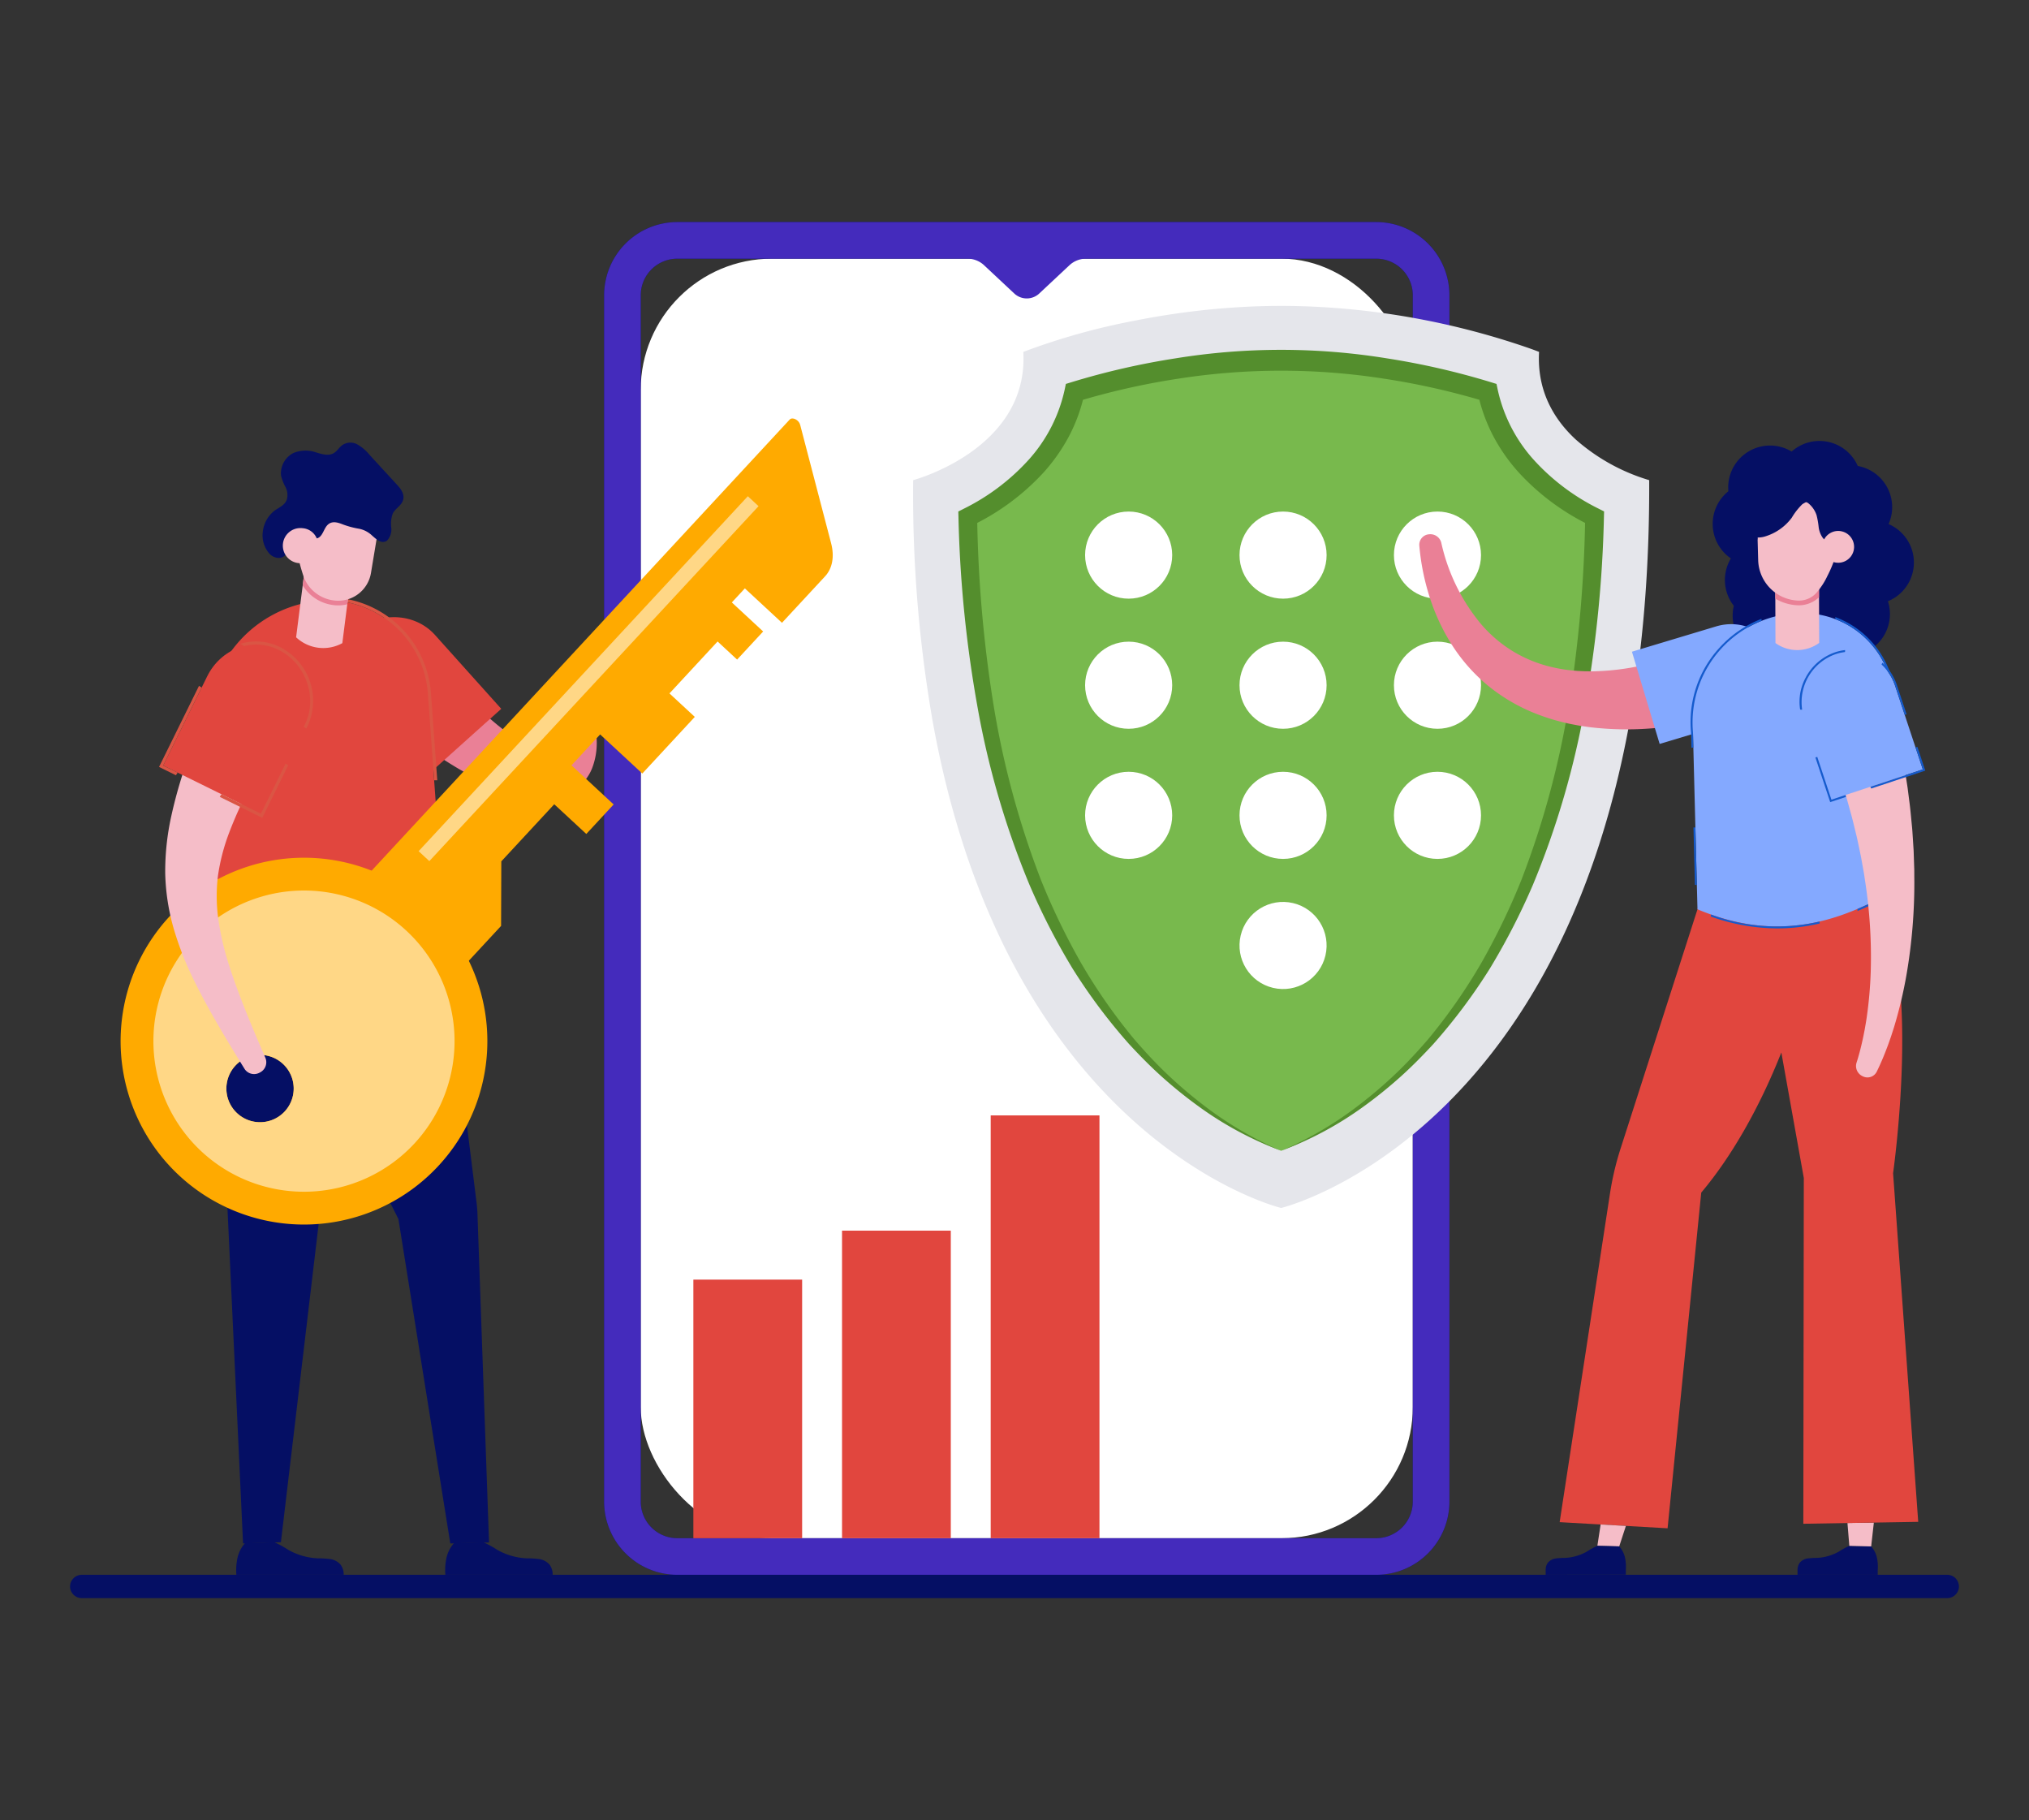 <svg xmlns="http://www.w3.org/2000/svg" xmlns:xlink="http://www.w3.org/1999/xlink" height="435" viewBox="0 0 485 435" width="485"><rect x="0" y="0" width="485" height="435" fill="#333333" stroke="none"/><clipPath id="a"><path d="m233 184h485v435h-485z"></path></clipPath><g clip-path="url(#a)" transform="translate(-233 -184)"><path d="m4101.258 972.772a2.765 2.765 0 0 1 -.827 1.972 2.831 2.831 0 0 1 -2 .817h-445.851a2.806 2.806 0 0 1 -2.822-2.789 2.754 2.754 0 0 1 .827-1.972 2.83 2.83 0 0 1 2-.817h445.857a2.8 2.8 0 0 1 2.816 2.789z" fill="#050f64" transform="translate(-3400.008 -409.633)"></path><path d="m4292.056-189.234h-167.056a17.494 17.494 0 0 0 -17.495 17.495v288.288a17.494 17.494 0 0 0 17.495 17.495h167.06a17.494 17.494 0 0 0 17.495-17.495v-288.288a17.494 17.494 0 0 0 -17.499-17.495zm8.748 305.783a8.756 8.756 0 0 1 -8.748 8.747h-167.056a8.756 8.756 0 0 1 -8.747-8.747v-288.288a8.756 8.756 0 0 1 8.747-8.747h167.06a8.756 8.756 0 0 1 8.748 8.747z" fill="#050f64" transform="translate(-3730.098 426.306)"></path><rect fill="#fff" height="305.786" rx="31.367" transform="translate(386.151 245.818)" width="184.555"></rect><path d="m4292.056-189.234h-167.056a17.5 17.5 0 0 0 -17.495 17.495v288.288a17.5 17.5 0 0 0 17.495 17.495h167.06a17.5 17.5 0 0 0 17.495-17.495v-288.288a17.5 17.5 0 0 0 -17.499-17.495zm8.748 305.783a8.748 8.748 0 0 1 -8.748 8.747h-167.056a8.747 8.747 0 0 1 -8.747-8.747v-288.288a8.747 8.747 0 0 1 8.747-8.747h69.349a5.833 5.833 0 0 1 3.985 1.574l7.208 6.746a4.374 4.374 0 0 0 5.977 0l7.208-6.746a5.832 5.832 0 0 1 3.985-1.574h69.348a8.747 8.747 0 0 1 8.748 8.747z" fill="#442bbc" transform="translate(-3730.098 426.306)"></path><path d="m4548.324-75.761c.67 152.614-87.967 173.936-87.967 173.936s-7.448-1.789-18.014-8.057a109.08 109.08 0 0 1 -15.994-11.626c-10.917-9.527-22.7-23.391-32.468-43.384a182.66 182.66 0 0 1 -9.667-24.211q-1.8-5.608-3.379-11.686-2.1-8.1-3.739-17.084a316.13 316.13 0 0 1 -4.708-57.889s27.66-7.327 26.33-30.649a160.121 160.121 0 0 1 26.7-7.477c4.128-.82 8.626-1.57 13.424-2.159 3.119-.39 6.368-.71 9.727-.94 3.8-.27 7.738-.42 11.786-.42 3.458 0 6.837.11 10.126.31a183.294 183.294 0 0 1 49.332 9.866c1.43.51 2.189.82 2.189.82-.53 9.347 3.588 16.134 8.727 20.9a46.632 46.632 0 0 0 17.595 9.75z" fill="#e5e6eb" transform="translate(-3921.112 374.509)"></path><path d="m4494.157 118.1c-6.311-2.412-21.171-9.432-35.8-26.139-24.562-28.043-38.013-71.232-39.1-125.284 10.508-5.191 22.359-14.907 25.5-29.957a165.676 165.676 0 0 1 98.8 0c3.144 15.05 15 24.766 25.5 29.956-1.087 54.053-14.538 97.242-39.1 125.285-14.628 16.705-29.489 23.724-35.8 26.139z" fill="#78b94d" transform="translate(-3954.91 340.914)"></path><path d="m4488.28 111.639a82.512 82.512 0 0 1 -19.671-10.555 107.684 107.684 0 0 1 -8.74-7.035c-2.792-2.5-5.418-5.174-7.964-7.927a135.526 135.526 0 0 1 -13.477-18 161.27 161.27 0 0 1 -10.3-20.012 203.068 203.068 0 0 1 -12.548-43.144 292.277 292.277 0 0 1 -4.441-44.7l-.037-1.4 1.282-.648a52 52 0 0 0 15.48-11.651 36.747 36.747 0 0 0 8.654-16.794l.292-1.394 1.361-.418a179.022 179.022 0 0 1 24.761-5.68 157.86 157.86 0 0 1 50.694 0 179.089 179.089 0 0 1 24.761 5.68l1.364.419.291 1.4a36.7 36.7 0 0 0 8.657 16.789 51.97 51.97 0 0 0 15.478 11.631l1.286.65-.037 1.406a292.6 292.6 0 0 1 -4.439 44.706 203.113 203.113 0 0 1 -12.547 43.149 161.765 161.765 0 0 1 -10.3 20.013 135.466 135.466 0 0 1 -13.48 18c-2.545 2.753-5.172 5.429-7.965 7.926a107.606 107.606 0 0 1 -8.741 7.035 82.451 82.451 0 0 1 -19.674 10.554zm0 0a85.655 85.655 0 0 0 19.109-11.312 106.555 106.555 0 0 0 8.408-7.242c2.674-2.556 5.175-5.283 7.59-8.075a133.427 133.427 0 0 0 12.66-18.133 163.392 163.392 0 0 0 9.626-19.9 208.99 208.99 0 0 0 11.484-42.677 309.512 309.512 0 0 0 3.784-44.132l1.25 2.056a56.534 56.534 0 0 1 -16.99-12.533 42.74 42.74 0 0 1 -6.192-8.778 39.769 39.769 0 0 1 -3.69-10.163l1.655 1.814a174.2 174.2 0 0 0 -24.1-5.438 159.609 159.609 0 0 0 -49.194 0 174.184 174.184 0 0 0 -24.1 5.438l1.653-1.812a39.756 39.756 0 0 1 -3.69 10.162 43.073 43.073 0 0 1 -6.195 8.774 56.538 56.538 0 0 1 -16.987 12.533l1.246-2.051a309.814 309.814 0 0 0 3.788 44.13 209.108 209.108 0 0 0 11.485 42.675 163.859 163.859 0 0 0 9.626 19.9 133.43 133.43 0 0 0 12.663 18.132c2.416 2.793 4.918 5.519 7.592 8.075a106.53 106.53 0 0 0 8.409 7.241 85.607 85.607 0 0 0 19.11 11.316z" fill="#548e2d" transform="translate(-3949.032 347.372)"></path><g fill="#fff" transform="translate(492.375 306.251)"><circle cx="10.41" cy="10.41" r="10.41"></circle><circle cx="10.41" cy="10.41" r="10.41" transform="translate(36.91)"></circle><circle cx="10.41" cy="10.41" r="10.41" transform="translate(73.82)"></circle><circle cx="10.41" cy="10.41" r="10.41" transform="translate(0 31.096)"></circle><circle cx="10.41" cy="10.41" r="10.41" transform="translate(36.91 31.096)"></circle><circle cx="10.41" cy="10.41" r="10.41" transform="translate(73.82 31.096)"></circle><circle cx="10.41" cy="10.41" r="10.41" transform="translate(0 62.192)"></circle><circle cx="10.41" cy="10.41" r="10.41" transform="translate(36.91 62.192)"></circle><circle cx="10.41" cy="10.41" r="10.41" transform="translate(73.82 62.192)"></circle><circle cx="10.41" cy="10.41" r="10.41" transform="matrix(.23 -.973 .973 .23 34.797 111.437)"></circle></g><path d="m5061.438 10.352a10 10 0 0 1 15.121-9.486 10 10 0 0 1 15.807 3.446 10 10 0 0 1 7.368 13.886 10 10 0 0 1 -.161 18.441c.1.3.181.61.25.926a10 10 0 0 1 -15.7 10.184c-.128.033-.255.066-.386.094a9.953 9.953 0 0 1 -4.818-.137 10 10 0 0 1 -16.181-9.975 10 10 0 0 1 -.7-11.322 10 10 0 0 1 -.6-16.059z" fill="#050f64" transform="translate(-4415.297 291.048)"></path><path d="m4808.6 78.294a2.7 2.7 0 0 1 2.887 1.966 45.807 45.807 0 0 0 9.591 19.583 32.067 32.067 0 0 0 7.917 6.637 32.067 32.067 0 0 0 9.4 3.66 36.553 36.553 0 0 0 5.048.756l.638.058.646.029c.431.018.858.045 1.289.058.871-.006 1.727.032 2.6-.018a59.858 59.858 0 0 0 10.5-1.3 103.322 103.322 0 0 0 20.752-6.988 8.185 8.185 0 0 1 3.348-.609 8.314 8.314 0 0 1 1.685.236 9.191 9.191 0 0 1 1.63.545 9.838 9.838 0 0 1 5.021 5.14 9 9 0 0 1 -.01 7.208 8.678 8.678 0 0 1 -.9 1.578 8.961 8.961 0 0 1 -1.23 1.357 8.62 8.62 0 0 1 -3.306 1.875c-4.029 1.164-8.123 2.187-12.3 2.982a105.022 105.022 0 0 1 -12.74 1.684 73.894 73.894 0 0 1 -13.111-.23c-1.1-.1-2.2-.292-3.3-.447-.549-.094-1.1-.2-1.647-.307l-.821-.158-.821-.191a48.71 48.71 0 0 1 -6.467-1.933 42.928 42.928 0 0 1 -11.8-6.643 41.534 41.534 0 0 1 -8.91-9.87 49 49 0 0 1 -5.466-11.625 55.989 55.989 0 0 1 -2.472-12.285 2.512 2.512 0 0 1 2.349-2.748z" fill="#ea8096" transform="translate(-4233.983 233.389)"></path><path d="m4988.489 161.921 20.12-6.047c6.086-1.829 12.549 1.147 14.377 7.233a12.046 12.046 0 0 1 -7.754 14.806l-20.12 6.047z" fill="#84a9ff" transform="translate(-4365.399 177.826)"></path><path d="m5130.944 949.2a3.036 3.036 0 0 1 1.921-1.022 18.421 18.421 0 0 1 2.224-.129 11.772 11.772 0 0 0 5.2-1.506 17.583 17.583 0 0 1 2.5-1.362l5.224.137a5.992 5.992 0 0 1 1.4 2.816 10.546 10.546 0 0 1 .165 2.862v1.089h-19.168v-1.089a2.953 2.953 0 0 1 .534-1.796z" fill="#050f64" transform="translate(-4467.738 -391.744)"></path><path d="m5179.521 925.219-.645 5.7-5.223-.137-.443-5.46z" fill="#f5bdc8" transform="translate(-4498.605 -377.353)"></path><path d="m4979.513 423.575c-5.176 13.09-11.861 24.858-19.146 33.492l-8.046 80.223-25.8-1.467 12.029-78.523a69.774 69.774 0 0 1 2.417-10.39s18.5-57.537 18.5-57.542c1.959-7.523 42.59-2.1 42.59-2.1 11.223 15.583 4.167 65.166 4.167 65.166l6.007 83.316-27.462.459.116-82.635z" fill="#e1463e" transform="translate(-4320.712 11.944)"></path><path d="m4965.673 927.207-1.595 4.892-5.224-.13.779-5.1z" fill="#f5bdc8" transform="translate(-4344.028 -378.539)"></path><path d="m4915.025 949.2a3.038 3.038 0 0 1 1.919-1.025 18.456 18.456 0 0 1 2.225-.131 11.782 11.782 0 0 0 5.2-1.513 17.54 17.54 0 0 1 2.5-1.365l5.223.13a5.982 5.982 0 0 1 1.4 2.814 10.524 10.524 0 0 1 .169 2.862v1.089l-19.159.024v-1.085a2.951 2.951 0 0 1 .523-1.8z" fill="#050f64" transform="translate(-4312.035 -391.738)"></path><path d="m5068.126 145.935a26.146 26.146 0 0 0 -27.6 28.441l1.077 42.288c17.405 7.3 30.88 3.758 42.591-2.1l4.066-44.053a21.631 21.631 0 0 0 -20.134-24.576z" fill="#84a9ff" transform="translate(-4402.849 184.642)"></path><path d="m5073.335 149.248.025.492a21.7 21.7 0 0 1 12.459 12.424l.473-.037a22.053 22.053 0 0 0 -12.958-12.879zm-29.757 71.562a47.486 47.486 0 0 0 15.934 2.842 44.287 44.287 0 0 0 10.109-1.179l-.048-.462a45.043 45.043 0 0 1 -25.939-1.675zm-4.718-43.983.093 3.656.464-.046-.093-3.637a26.161 26.161 0 0 1 16.435-26.672l-.083-.45a26.641 26.641 0 0 0 -9.957 6.832 26.316 26.316 0 0 0 -6.86 20.317zm1.042 22.7h-.462l.348 13.721h.464zm38.747 19.473v.5q2.233-.936 4.549-2.1l.232-.116.942-10.193-.445-.246-.935 10.139c-1.42.716-2.868 1.39-4.343 2.016z" fill="#155bcd" transform="translate(-4401.644 182.219)"></path><path d="m5111.3 113.91.056 16.04a8.893 8.893 0 0 0 10.451-.037l-.056-16.039z" fill="#f5bdc8" transform="translate(-4453.958 207.728)"></path><path d="m5111.312 119.121.014 3.978a11.407 11.407 0 0 0 5.313 1.581c.108 0 .217.006.326.006a6.95 6.95 0 0 0 4.81-1.932l-.013-3.669z" fill="#ea8096" transform="translate(-4453.969 203.97)"></path><path d="m5095.57 49.845.255 9.34.059 2.073a9.939 9.939 0 0 0 9.493 9.563 5.606 5.606 0 0 0 1.561-.152 6.089 6.089 0 0 0 .592-.176c.041-.013.082-.029.122-.045a5.418 5.418 0 0 0 2-1.323 16.761 16.761 0 0 0 2.789-4.222 28.684 28.684 0 0 0 1.666-3.891 12.866 12.866 0 0 0 .681-4.882l-.3-8.2-15.846-1.984z" fill="#f5bdc8" transform="translate(-4442.617 256.707)"></path><path d="m5083.943 46.71a17.4 17.4 0 0 1 .983-3.415 6.084 6.084 0 0 1 1.946-1.7 2.921 2.921 0 0 1 1.307-.243 6.408 6.408 0 0 1 1.886-1.516c3.721-1.945 8.783-2.189 11.443-1.04 1.893.817 5.531 1.2 4.821 1.951 1.273-.033.449 1.607 1.326 4.935.782 2.967.623 7.953-.9 8.911s-3.715.592-2.339-3.043c0 0 .021-.148.041-.4a2.793 2.793 0 0 1 -1.558-1.022 5.641 5.641 0 0 1 -.961-2.609 19.456 19.456 0 0 0 -.492-2.764 6.149 6.149 0 0 0 -2.1-2.953c-.135-.059-.271-.115-.409-.168a7.406 7.406 0 0 0 -.9.506 15.7 15.7 0 0 0 -2.52 3.221 12.423 12.423 0 0 1 -6.446 4.493 5.58 5.58 0 0 1 -1.763.23c.007.154.016.309.033.462 0 0-2.094-.124-2.726-1.124a4.031 4.031 0 0 1 -.672-2.712z" fill="#050f64" transform="translate(-4434.225 262.367)"></path><circle cx="3.802" cy="3.802" fill="#f5bdc8" r="3.802" transform="matrix(.263 -.965 .965 .263 667.72 317.358)"></circle><path d="m5152.958 280.771a2.687 2.687 0 0 1 -1.5-3.11c.56-1.725 1.028-3.511 1.429-5.31.21-.9.377-1.808.557-2.711.157-.912.324-1.819.456-2.736a97.128 97.128 0 0 0 .986-11.046 119.074 119.074 0 0 0 -1.392-22.072l-.2-1.365-.243-1.362-.488-2.718-.566-2.705c-.192-.9-.368-1.8-.6-2.7-.442-1.79-.844-3.58-1.359-5.352l-.733-2.659c-.26-.883-.541-1.761-.81-2.641a181.624 181.624 0 0 0 -7.822-20.624 8.128 8.128 0 0 1 .235-6.576 9.954 9.954 0 0 1 5.233-4.908 9.154 9.154 0 0 1 7.163.018 8.273 8.273 0 0 1 4.692 5.212 198.5 198.5 0 0 1 5.25 23.5c.154.992.318 1.98.462 2.973l.381 2.989c.277 1.984.44 3.992.637 5.985.108.995.16 2 .228 3l.191 3 .1 3.007.051 1.5.007 1.505a129.121 129.121 0 0 1 -1.907 23.907 104.632 104.632 0 0 1 -2.752 11.66c-.28.958-.6 1.908-.907 2.857-.332.945-.651 1.891-1.016 2.825-.711 1.874-1.489 3.722-2.385 5.548a2.478 2.478 0 0 1 -3.378 1.109z" fill="#f5bdc8" transform="translate(-4474.722 160.431)"></path><path d="m5162.785 207.09-6.608-19.942c-2-6.032-8.147-9.613-14.18-7.614a12.046 12.046 0 0 0 -7.665 14.853l6.609 19.943z" fill="#84a9ff" transform="translate(-4470.172 160.78)"></path><path d="m5135.9 203.2 3.539 10.677 3.766-1.249-.083-.46-3.387 1.122-3.386-10.216zm-3.64-11.431.475.007a12.134 12.134 0 0 1 8.055-13.281 10.815 10.815 0 0 1 2.188-.485l.032-.473a11.384 11.384 0 0 0 -2.366.518 12.606 12.606 0 0 0 -7.109 6.139 12.059 12.059 0 0 0 -1.28 7.577zm19.678-11.216-.232.419a12.31 12.31 0 0 1 3.266 5.137l2.278 6.891.461-.08-2.307-6.957a12.762 12.762 0 0 0 -3.471-5.408zm9.642 25.5-12.529 4.152.191.426 12.924-4.282-1.884-5.685-.439.148z" fill="#155bcd" transform="translate(-4468.96 161.817)"></path><g fill="#050f64"><path d="m3971.317 949.853h25.654a3.948 3.948 0 0 0 -.721-2.4 4.062 4.062 0 0 0 -2.571-1.368 24.656 24.656 0 0 0 -2.978-.172 15.76 15.76 0 0 1 -6.96-2.016 23.572 23.572 0 0 0 -3.342-1.823l-6.992.183a8.01 8.01 0 0 0 -1.868 3.77 14.106 14.106 0 0 0 -.222 3.826z" transform="translate(-3631.864 -389.503)"></path><path d="m3792.195 949.853h25.654a3.948 3.948 0 0 0 -.721-2.4 4.064 4.064 0 0 0 -2.571-1.368 24.648 24.648 0 0 0 -2.978-.172 15.76 15.76 0 0 1 -6.96-2.016 23.572 23.572 0 0 0 -3.342-1.823l-6.993.183a8.013 8.013 0 0 0 -1.868 3.77 14.106 14.106 0 0 0 -.221 3.826z" transform="translate(-3502.695 -389.503)"></path><path d="m3840.977 585.859-2.787-79.059s-.1-1.419-.131-1.633l-6.834-54.871c-.468-6.884-55.176 4.035-55.176 4.035l6.129 131.755 9.047-.289 12.762-107.587 15.328 30.348 12.4 77.528z" transform="translate(-3491.079 -33.234)"></path></g><path d="m3934.9 163.3c-1.386.554-2.224 1.791-1.934 2.821a52.011 52.011 0 0 1 1.7 9.138c.059.741.089 1.471.089 2.182a4.028 4.028 0 0 1 -.013.458l-.025.409c-.025.257-.056.485-.09.722a6.819 6.819 0 0 1 -.869 2.536 3.306 3.306 0 0 1 -1.968 1.5 4.527 4.527 0 0 1 -2.412-.119 7.1 7.1 0 0 1 -1.052-.409c-.164-.083-.319-.156-.482-.249l-.237-.132-.424-.211a32.851 32.851 0 0 1 -3.563-2.072c-1.19-.787-2.372-1.653-3.537-2.568s-2.312-1.9-3.444-2.9c-2.259-2.03-4.451-4.19-6.57-6.456a170.308 170.308 0 0 1 -12-14.44 6.233 6.233 0 0 0 -5.474-2.1 12.016 12.016 0 0 0 -6.847 2.921 11.212 11.212 0 0 0 -3.9 6.359 6.55 6.55 0 0 0 1.666 5.985 187.621 187.621 0 0 0 15.893 13.368c2.8 2.088 5.7 4.081 8.73 5.951a74.522 74.522 0 0 0 9.643 5.074 44.157 44.157 0 0 0 5.428 1.937l.736.2.938.235c.62.158 1.265.256 1.894.377.314.068.634.086.949.129s.63.086.945.1c.629.025 1.254.076 1.872.044a17.5 17.5 0 0 0 1.833-.139 15.289 15.289 0 0 0 1.771-.361 12.208 12.208 0 0 0 3.265-1.389 11.024 11.024 0 0 0 4.413-5.336 16.829 16.829 0 0 0 1.067-6.888c-.031-.581-.077-1.173-.128-1.736l-.106-.82c-.038-.272-.075-.556-.122-.768-.168-.922-.372-1.818-.6-2.693a58.51 58.51 0 0 0 -3.682-9.792 2.558 2.558 0 0 0 -3.343-.87z" fill="#ea8096" transform="translate(-3567.268 180.673)"></path><path d="m3899.618 188.632-15.872-17.685c-4.8-5.349-4.865-13.4.485-18.2 5.35-4.8 14.086-4.537 18.887.812l15.872 17.685z" fill="#e1463e" transform="translate(-3566.171 182.153)"></path><path d="m3792.862 135.25a24.019 24.019 0 0 1 27.58 22.148l4.861 67.153c-21.654 12.221-35.1 9.277-55.175 4.035l-2.271-63.157a29.456 29.456 0 0 1 25.005-30.179z" fill="#e1463e" transform="translate(-3485.158 192.513)"></path><path d="m3766.8 169.844h-.748l1.1 30.677h.751zm56.408 31.256-.748.056 1.555 21.465c-20.516 11.578-33.664 9.544-52.068 4.837l.026.778c8.662 2.209 15.7 3.7 23.051 3.7 9.682 0 18.736-2.673 29.357-8.669l.415-.232zm-27.981-68.057a24.025 24.025 0 0 1 23.929 22.422l1.488 20.561h.748l-1.491-20.609a24.751 24.751 0 0 0 -28.438-22.837l-.266.041-.056.77c.142-.026.288-.049.434-.071a24.289 24.289 0 0 1 3.65-.276z" fill="#da5544" transform="translate(-3483.869 194.443)"></path><path d="m3704.76 369.516a43.833 43.833 0 1 0 61.944-2.349 43.832 43.832 0 0 0 -61.944 2.349zm27.544 46.6a8.047 8.047 0 1 1 -.431-11.372 8.047 8.047 0 0 1 .427 11.373z" fill="#fa0" transform="translate(-3431.244 33.499)"></path><path d="m3730.785 395.121a35.992 35.992 0 1 0 50.864-1.928 35.991 35.991 0 0 0 -50.864 1.928zm21.794 41.271a8.047 8.047 0 1 1 -.431-11.372 8.047 8.047 0 0 1 .431 11.372z" fill="#ffd786" transform="translate(-3451.519 13.223)"></path><path d="m4005.861-19.432 7.41 28.346c.822 3.14.3 5.988-1.442 7.867l-10.31 11.119-8.873-8.225-3.113 3.359 7.487 6.94-6.226 6.717-4.667-4.326-11.5 12.411 6.053 5.61-12.547 13.536-10.08-9.344-6.85 7.389 10.081 9.344-6.538 7.053-7.664-7.1-12.653 13.646-.054 15.429-9.573 10.328-23.227-21.53 101.779-109.8c.646-.701 2.202.063 2.507 1.231z" fill="#fa0" transform="translate(-3581.599 304.939)"></path><path d="m0 0h115.723v3.495h-115.723z" fill="#ffd786" transform="matrix(.68 -.733 .733 .68 333.065 387.415)"></path><path d="m3755.263 272.828c-1.6-3.682-3.176-7.367-4.651-11.058s-2.87-7.384-4.037-11.07a65.9 65.9 0 0 1 -2.575-10.951 40.093 40.093 0 0 1 -.1-10.516 48.1 48.1 0 0 1 2.649-10.211 95.694 95.694 0 0 1 4.562-10.183c.446-.849.859-1.7 1.328-2.544l1.378-2.543c.959-1.7 1.9-3.389 2.9-5.085 1.963-3.388 4.025-6.777 6.1-10.166 2.538-4.355.586-10.193-4.367-12.814-4.943-2.616-10.9-.923-13.062 3.793-1.609 3.756-3.21 7.525-4.75 11.375-.78 1.909-1.523 3.868-2.273 5.81l-1.086 2.961c-.366.979-.7 2-1.046 3a109.972 109.972 0 0 0 -3.525 12.522 61.269 61.269 0 0 0 -1.419 13.51 52.042 52.042 0 0 0 2.089 13.433 76 76 0 0 0 4.722 12.009c1.833 3.775 3.831 7.375 5.88 10.911s4.162 7 6.3 10.434a2.715 2.715 0 0 0 3.615.835 2.729 2.729 0 0 0 1.368-3.452z" fill="#f5bdc8" transform="translate(-3458.797 164.04)"></path><path d="m3729.6 201.723 10.508-21.313c3.178-6.447 10.624-9.5 17.071-6.322 6.447 3.178 9.454 11.386 6.275 17.832l-10.508 21.313z" fill="#e1463e" transform="translate(-3457.582 165.221)"></path><path d="m3761.534 190.314a14.359 14.359 0 0 0 -5.058-17.934 13.628 13.628 0 0 0 -1.556-.9 12.78 12.78 0 0 0 -9.43-.79l.82.549a12.033 12.033 0 0 1 8.277.913c6.448 3.176 9.456 11.386 6.277 17.832l-.275.558.625.418zm-4.644 9.415-.625-.418-5.909 11.987-9.418-4.646-.42.628 10.177 5.018zm-20.7-18.567-.625-.418-9.555 19.38 4.035 1.989.418-.625-3.453-1.7z" fill="#da5544" transform="translate(-3454.995 167.156)"></path><path d="m3856.7 107.2-2.153 16.955a9.477 9.477 0 0 1 -11.048-1.4l2.153-16.955z" fill="#f5bdc8" transform="translate(-3539.719 213.548)"></path><path d="m3860.774 107.2-.974 7.669a9.022 9.022 0 0 1 -2.546.253q-.421-.02-.838-.073a10.017 10.017 0 0 1 -7.268-4.7l.578-4.55z" fill="#ea8096" transform="translate(-3543.792 213.548)"></path><path d="m3861.752 47.241-1.17 7.05-.473 2.853a7.932 7.932 0 0 1 -8.165 6.632 8.9 8.9 0 0 1 -3.724-.993c-.262-.136-.517-.286-.762-.446-.153-.1-.3-.2-.449-.309a8.718 8.718 0 0 1 -3.071-4.224c-.489-1.455-.921-3.047-1.316-4.721-.228-.956-.442-1.938-.646-2.935a12.067 12.067 0 0 1 4.091-11.832c2.97-2.411 6.374-2.843 10.241-1.153a9.325 9.325 0 0 1 5.444 10.078z" fill="#f5bdc8" transform="translate(-3538.433 263.779)"></path><path d="m3844.551 23.187a3.881 3.881 0 0 0 .981-3.091 7.206 7.206 0 0 1 .354-3.333c.633-1.287 2.112-1.895 2.488-3.3.368-1.372-.537-2.591-1.37-3.5l-6.65-7.234a10.532 10.532 0 0 0 -2.993-2.543 3.423 3.423 0 0 0 -3.692.333c-.576.474-1.021 1.165-1.613 1.606-1.34 1-2.968.45-4.414.036a7.573 7.573 0 0 0 -5.524.128 5.486 5.486 0 0 0 -2.938 5.359 11.333 11.333 0 0 0 1.082 2.779 4.106 4.106 0 0 1 .293 3.021c-.5 1.345-1.861 1.839-2.92 2.606a7.38 7.38 0 0 0 -2.8 5.024 6.628 6.628 0 0 0 1.614 5.3c1.062 1.083 2.889 1.449 3.932.125 1.191-1.512.773-4.408 2.316-5.316 1.854-1.091 3.686 2.431 5.523 1.294.983-.608 1.247-2.2 2.116-3.04 1.146-1.1 2.656-.473 3.8-.035a20.639 20.639 0 0 0 3.726.975 6.288 6.288 0 0 1 3.036 1.574c.978.845 2.302 2.225 3.653 1.232z" fill="#050f64" transform="translate(-3519.011 289.984)"></path><path d="m3840.771 77.216a4.2 4.2 0 1 1 -3.671-4.209 3.963 3.963 0 0 1 3.671 4.209z" fill="#f5bdc8" transform="translate(-3531.763 237.225)"></path><path d="m0 0h25.998v61.796h-25.998z" fill="#e1463e" transform="translate(398.738 489.807)"></path><path d="m0 0h25.998v73.501h-25.998z" fill="#e1463e" transform="translate(434.274 478.102)"></path><path d="m0 0h25.998v101.042h-25.998z" fill="#e1463e" transform="translate(469.811 450.561)"></path></g></svg>